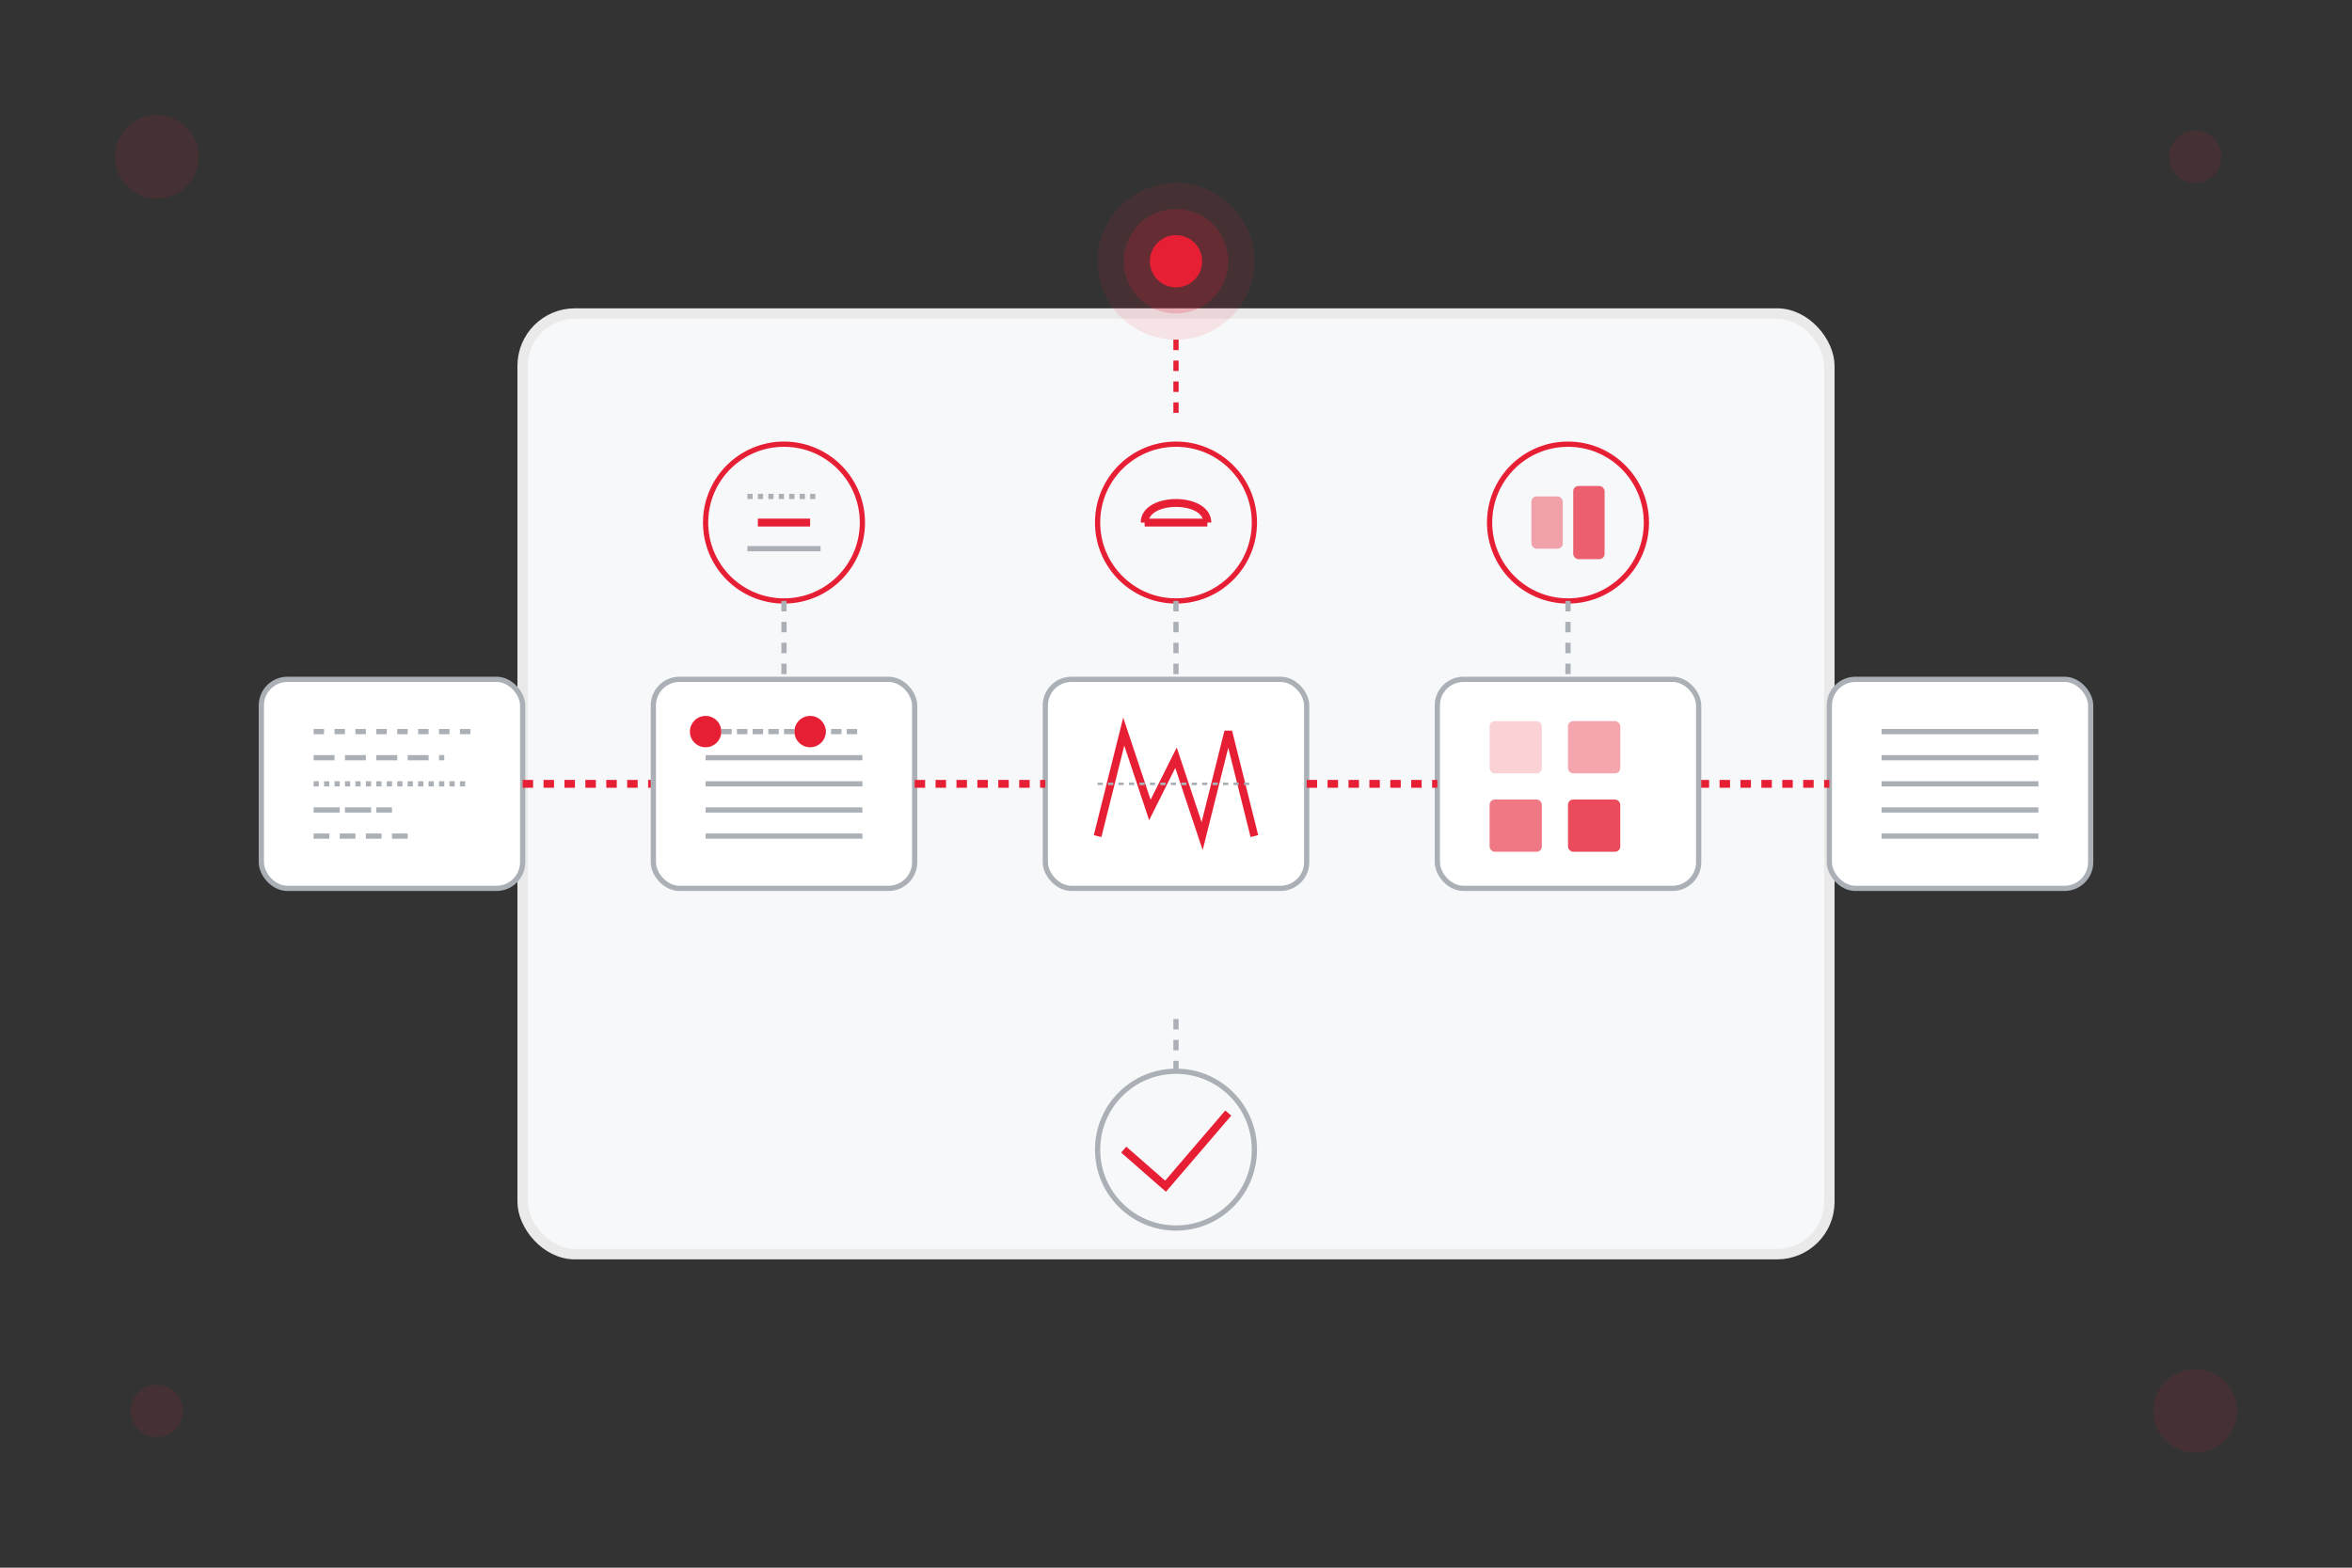 <?xml version="1.0" encoding="UTF-8"?>
<svg viewBox="0 0 450 300" xmlns="http://www.w3.org/2000/svg">
  <rect x="0" y="0" width="450" height="300" fill="#333333" stroke="none"/>
  <!-- Main container -->
  <rect x="100" y="60" width="250" height="180" rx="10" ry="10" fill="#f7f8f9" stroke="#eaeaea" stroke-width="2"/>
  
  <!-- Process flow visualization -->
  <!-- Input data (left) - messy/unstructured -->
  <rect x="50" y="130" width="50" height="40" rx="5" ry="5" fill="white" stroke="#aab0b6" stroke-width="1"/>
  <line x1="60" y1="140" x2="90" y2="140" stroke="#aab0b6" stroke-width="1" stroke-dasharray="2,2"/>
  <line x1="60" y1="145" x2="85" y2="145" stroke="#aab0b6" stroke-width="1" stroke-dasharray="4,2"/>
  <line x1="60" y1="150" x2="90" y2="150" stroke="#aab0b6" stroke-width="1" stroke-dasharray="1,1"/>
  <line x1="60" y1="155" x2="75" y2="155" stroke="#aab0b6" stroke-width="1" stroke-dasharray="5,1"/>
  <line x1="60" y1="160" x2="80" y2="160" stroke="#aab0b6" stroke-width="1" stroke-dasharray="3,2"/>
  
  <!-- Output data (right) - organized/structured -->
  <rect x="350" y="130" width="50" height="40" rx="5" ry="5" fill="white" stroke="#aab0b6" stroke-width="1"/>
  <line x1="360" y1="140" x2="390" y2="140" stroke="#aab0b6" stroke-width="1"/>
  <line x1="360" y1="145" x2="390" y2="145" stroke="#aab0b6" stroke-width="1"/>
  <line x1="360" y1="150" x2="390" y2="150" stroke="#aab0b6" stroke-width="1"/>
  <line x1="360" y1="155" x2="390" y2="155" stroke="#aab0b6" stroke-width="1"/>
  <line x1="360" y1="160" x2="390" y2="160" stroke="#aab0b6" stroke-width="1"/>
  
  <!-- Process arrows -->
  <path d="M100 150 L125 150" stroke="#e61f34" stroke-width="1.5" stroke-dasharray="2,2"/>
  <path d="M325 150 L350 150" stroke="#e61f34" stroke-width="1.5" stroke-dasharray="2,2"/>
  
  <!-- Central processing stations -->
  
  <!-- Station 1: Data Cleaning -->
  <rect x="125" y="130" width="50" height="40" rx="5" ry="5" fill="white" stroke="#aab0b6" stroke-width="1"/>
  <line x1="135" y1="140" x2="165" y2="140" stroke="#aab0b6" stroke-width="1" stroke-dasharray="2,1"/>
  <line x1="135" y1="145" x2="165" y2="145" stroke="#aab0b6" stroke-width="1"/>
  <line x1="135" y1="150" x2="165" y2="150" stroke="#aab0b6" stroke-width="1"/>
  <line x1="135" y1="155" x2="165" y2="155" stroke="#aab0b6" stroke-width="1"/>
  <line x1="135" y1="160" x2="165" y2="160" stroke="#aab0b6" stroke-width="1"/>
  <circle cx="135" cy="140" r="3" fill="#e61f34"/> <!-- Marking errors -->
  <circle cx="155" cy="140" r="3" fill="#e61f34"/> <!-- Marking errors -->
  
  <!-- Station 2: Data Transformation -->
  <rect x="200" y="130" width="50" height="40" rx="5" ry="5" fill="white" stroke="#aab0b6" stroke-width="1"/>
  <path d="M210 160 L215 140 L220 155 L225 145 L230 160 L235 140 L240 160" stroke="#e61f34" stroke-width="1.5" fill="none"/>
  <path d="M210 150 L240 150" stroke="#aab0b6" stroke-width="0.5" stroke-dasharray="1,1"/>
  
  <!-- Station 3: Data Categorization -->
  <rect x="275" y="130" width="50" height="40" rx="5" ry="5" fill="white" stroke="#aab0b6" stroke-width="1"/>
  <rect x="285" y="138" width="10" height="10" rx="1" ry="1" fill="#e61f34" opacity="0.2"/>
  <rect x="300" y="138" width="10" height="10" rx="1" ry="1" fill="#e61f34" opacity="0.4"/>
  <rect x="285" y="153" width="10" height="10" rx="1" ry="1" fill="#e61f34" opacity="0.6"/>
  <rect x="300" y="153" width="10" height="10" rx="1" ry="1" fill="#e61f34" opacity="0.8"/>
  
  <!-- Process connection arrows -->
  <path d="M175 150 L200 150" stroke="#e61f34" stroke-width="1.5" stroke-dasharray="2,2"/>
  <path d="M250 150 L275 150" stroke="#e61f34" stroke-width="1.5" stroke-dasharray="2,2"/>
  
  <!-- Floating process labels - stylized as dots -->
  <!-- Cleansing indicator -->
  <circle cx="150" cy="100" r="15" fill="#f7f8f9" stroke="#e61f34" stroke-width="1"/>
  <line x1="145" y1="100" x2="155" y2="100" stroke="#e61f34" stroke-width="1.5"/>
  <line x1="143" y1="95" x2="157" y2="95" stroke="#aab0b6" stroke-width="1" stroke-dasharray="1,1"/>
  <line x1="143" y1="105" x2="157" y2="105" stroke="#aab0b6" stroke-width="1"/>
  <path d="M150 115 L150 130" stroke="#aab0b6" stroke-width="1" stroke-dasharray="2,2"/>
  
  <!-- Transformation indicator -->
  <circle cx="225" cy="100" r="15" fill="#f7f8f9" stroke="#e61f34" stroke-width="1"/>
  <path d="M219 100 L231 100" stroke="#e61f34" stroke-width="1.5"/>
  <path d="M219 100 C 219 95, 231 95, 231 100" stroke="#e61f34" stroke-width="1.5" fill="none"/>
  <path d="M225 115 L225 130" stroke="#aab0b6" stroke-width="1" stroke-dasharray="2,2"/>
  
  <!-- Categorization indicator -->
  <circle cx="300" cy="100" r="15" fill="#f7f8f9" stroke="#e61f34" stroke-width="1"/>
  <rect x="293" y="95" width="6" height="10" rx="1" ry="1" fill="#e61f34" opacity="0.4"/>
  <rect x="301" y="93" width="6" height="14" rx="1" ry="1" fill="#e61f34" opacity="0.7"/>
  <path d="M300 115 L300 130" stroke="#aab0b6" stroke-width="1" stroke-dasharray="2,2"/>
  
  <!-- AI processing indicator -->
  <circle cx="225" cy="50" r="15" fill="#e61f34" opacity="0.1"/>
  <circle cx="225" cy="50" r="10" fill="#e61f34" opacity="0.2"/>
  <circle cx="225" cy="50" r="5" fill="#e61f34"/>
  <path d="M225 65 L225 80" stroke="#e61f34" stroke-width="1" stroke-dasharray="2,2"/>
  
  <!-- Process completion indicator -->
  <circle cx="225" cy="220" r="15" fill="#f7f8f9" stroke="#aab0b6" stroke-width="1"/>
  <path d="M215 220 L223 227 L235 213" stroke="#e61f34" stroke-width="1.5" fill="none"/>
  <path d="M225 205 L225 195" stroke="#aab0b6" stroke-width="1" stroke-dasharray="2,2"/>
  
  <!-- Small decorative elements -->
  <circle cx="30" cy="30" r="8" fill="#e61f34" opacity="0.1"/>
  <circle cx="420" cy="30" r="5" fill="#e61f34" opacity="0.1"/>
  <circle cx="30" cy="270" r="5" fill="#e61f34" opacity="0.1"/>
  <circle cx="420" cy="270" r="8" fill="#e61f34" opacity="0.1"/>
</svg>